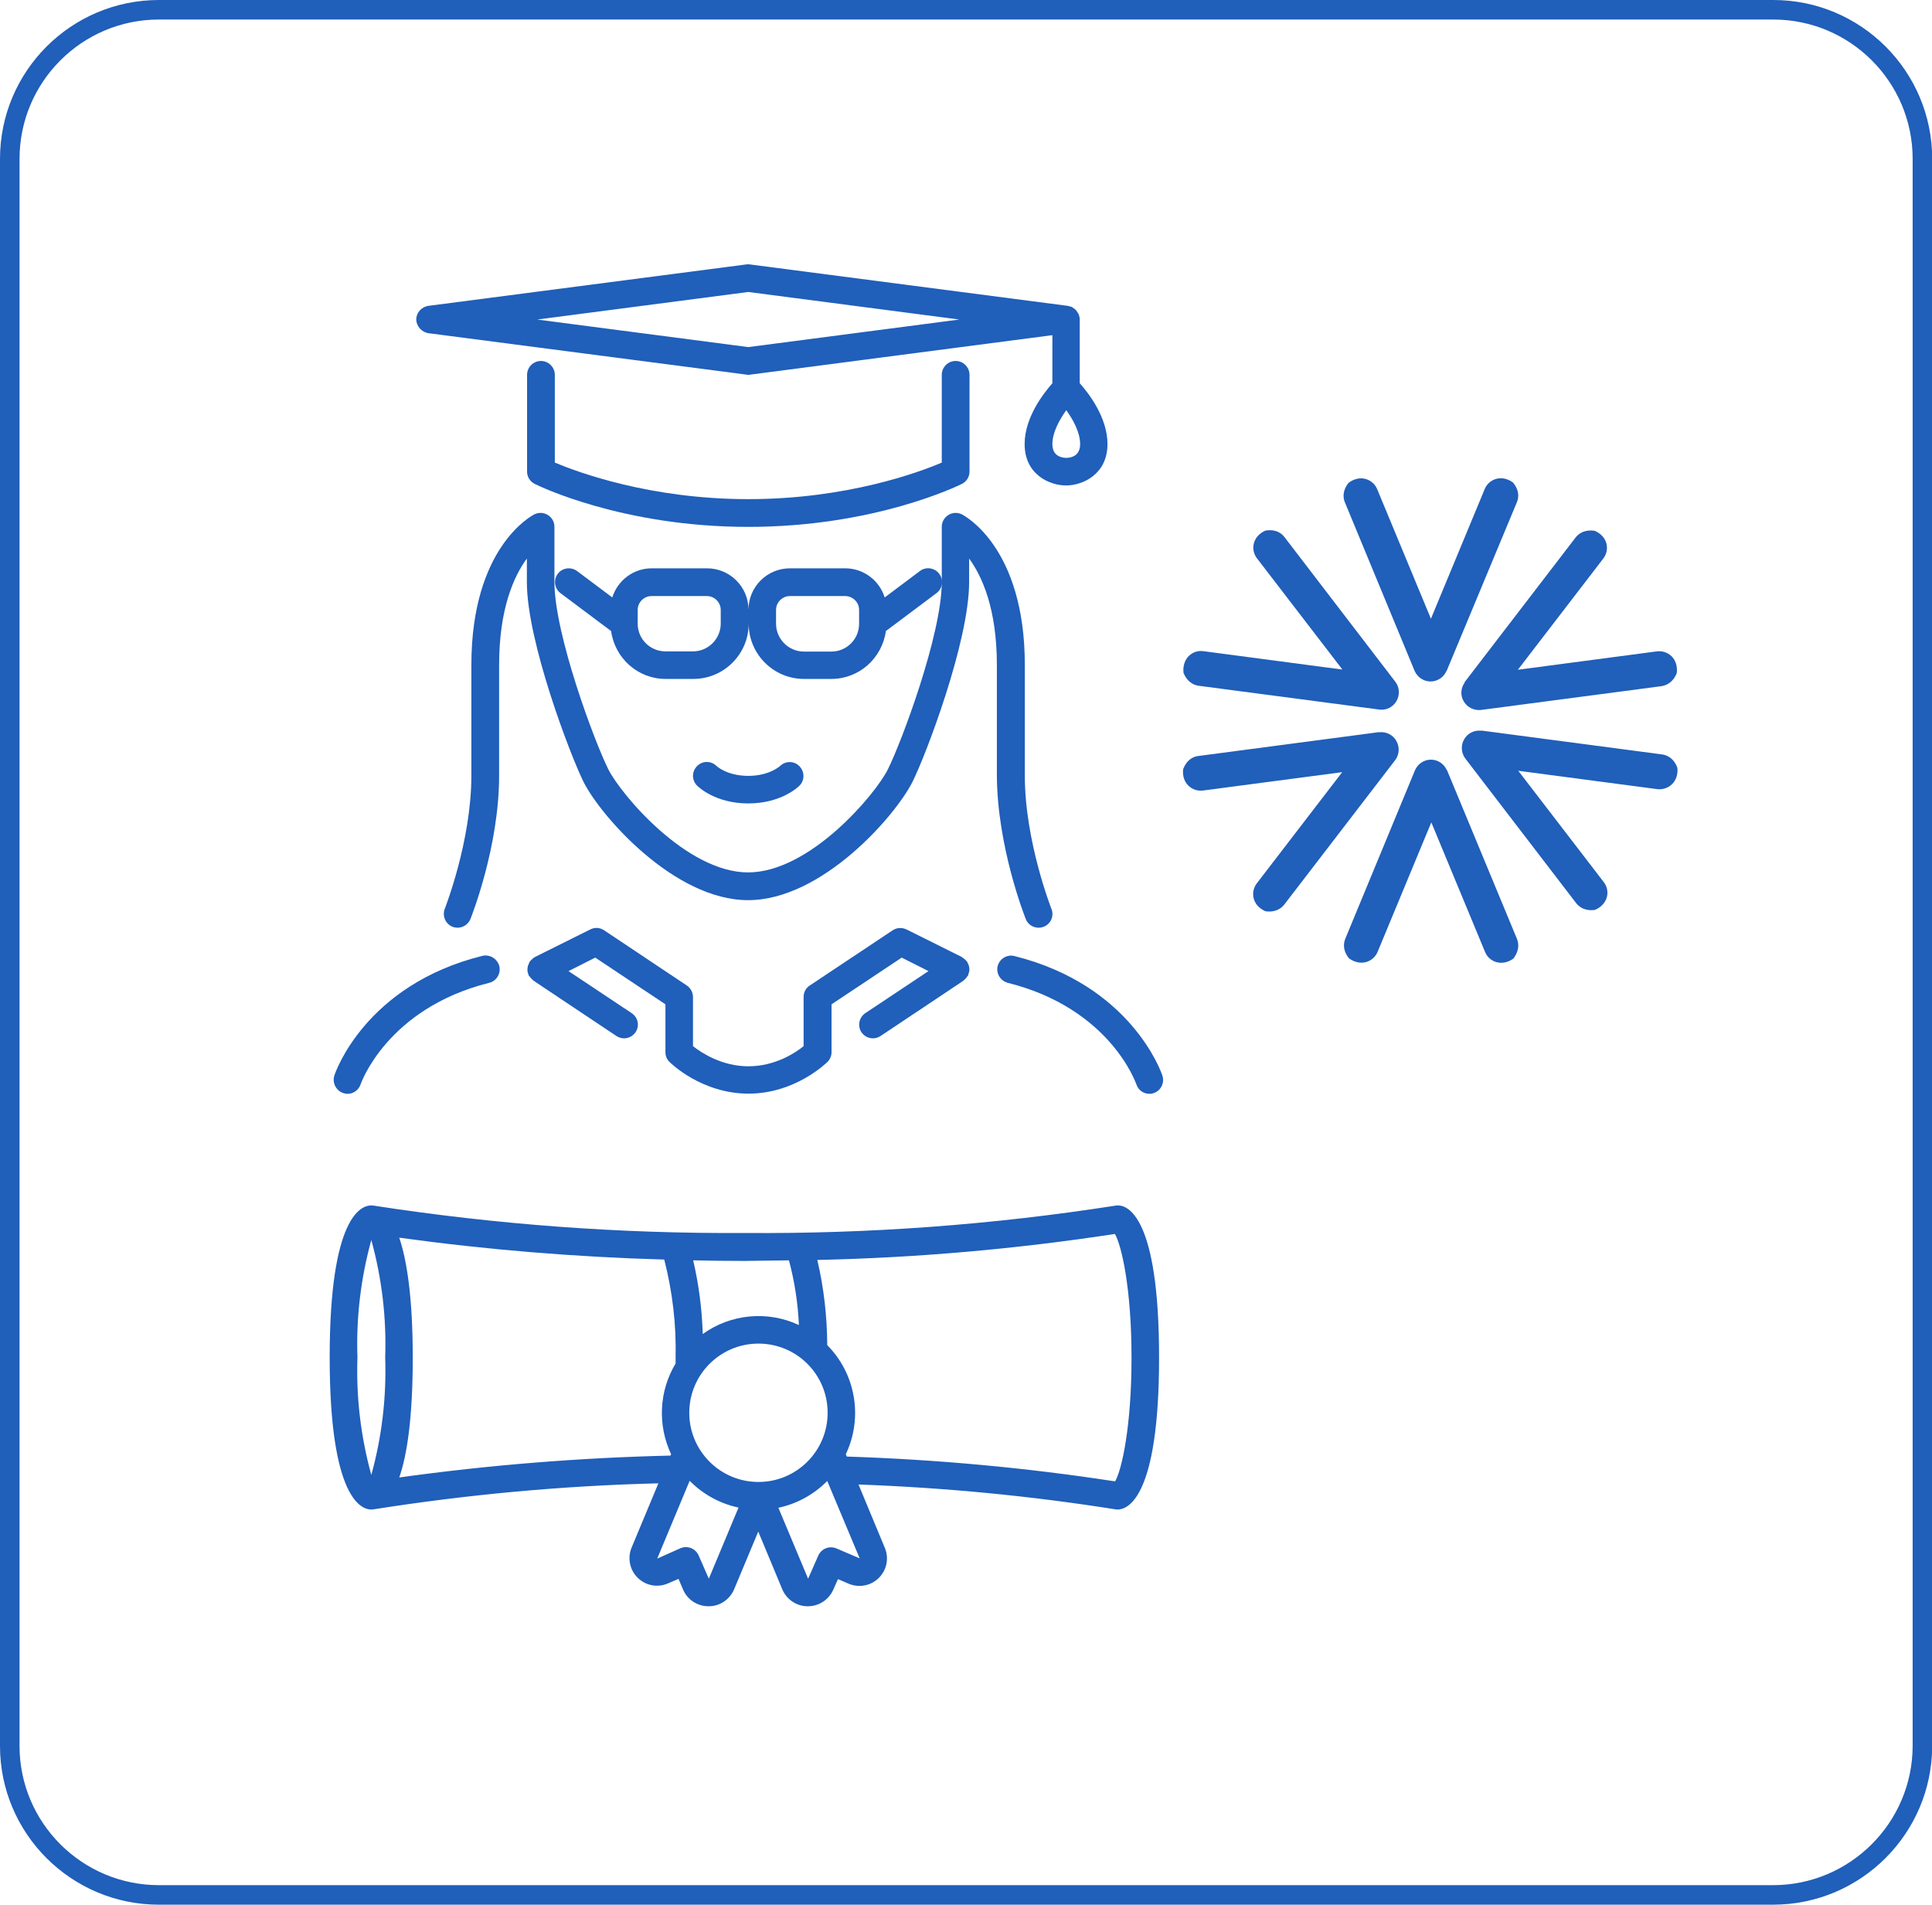 <?xml version="1.0" encoding="utf-8"?>
<!-- Generator: Adobe Illustrator 24.0.0, SVG Export Plug-In . SVG Version: 6.00 Build 0)  -->
<svg version="1.1" id="Layer_1" xmlns="http://www.w3.org/2000/svg" xmlns:xlink="http://www.w3.org/1999/xlink" x="0px" y="0px"
	 viewBox="0 0 988.6 974.6" style="enable-background:new 0 0 988.6 974.6;" xml:space="preserve">
<style type="text/css">
	.st0{fill:#205FBA;}
	.st1{fill:none;stroke:#205FBA;stroke-width:10;stroke-miterlimit:10;}
</style>
<g>
	<path class="st0" d="M776.1,257.2c1.3-2.9,1.2-6.6-1.9-10.3c-6-4.4-12.5-1.6-14.5,3.4l0,0l-27.5,66.3l-27.5-66.3
		c-2.1-5-8.6-7.8-14.7-3.2c-2.8,3.5-3,7.2-1.8,10l0,0l35.7,86.3l0,0c1.4,3.1,4.5,5.3,8.1,5.3s6.8-2.2,8.1-5.3h0.1L776.1,257.2z"/>
	<path class="st0" d="M714.1,349L714.1,349l-56.7-74c-1.9-2.6-5.1-4.3-9.9-3.5c-6.8,3-7.6,10-4.3,14.2l0,0l43.7,56.9l-71.1-9.4
		c-5.4-0.8-11,3.5-10.2,11.1c1.7,4.2,4.7,6.2,7.8,6.6l0,0l92.6,12.2l0,0c3.4,0.4,6.8-1.3,8.6-4.4C716.4,355.5,716.1,351.7,714.1,349
		z"/>
	<path class="st0" d="M714.5,379.1c-1.8-3.2-5.3-4.8-8.7-4.4v-0.1l-92.4,12.2c-3.2,0.3-6.3,2.3-8,6.8c-0.8,7.4,4.8,11.6,10.2,10.9
		l0,0l71.2-9.4L643.1,452c-3.3,4.3-2.5,11.3,4.5,14.3c4.4,0.6,7.7-1,9.6-3.5l0,0l56.9-74.1l0,0C716,386,716.3,382.2,714.5,379.1z"/>
	<path class="st0" d="M776.1,480.1L740.4,394h-0.1c-1.4-3.1-4.5-5.3-8.1-5.3s-6.7,2.2-8.1,5.3l0,0l-35.7,86.3l0,0
		c-1.2,2.9-1,6.5,1.8,10c6.1,4.5,12.6,1.8,14.7-3.2l27.5-66.3l27.5,66.3l0,0c2,5,8.5,7.7,14.5,3.4
		C777.3,486.7,777.4,483,776.1,480.1z"/>
	<path class="st0" d="M858.3,392.8c-1.7-4.5-4.8-6.4-8-6.8l-92.4-12.2v0.1c-3.4-0.4-6.9,1.2-8.7,4.4c-1.8,3.1-1.5,6.9,0.5,9.7l0,0
		l56.8,74.1l0,0c1.9,2.5,5.2,4.1,9.6,3.5c7-3,7.9-10,4.5-14.3l-43.7-56.9l71.2,9.4l0,0C853.5,404.4,859.1,400.2,858.3,392.8z"/>
	<path class="st0" d="M858,344.4c0.9-7.6-4.8-11.8-10.2-11.1l-71.1,9.4l43.7-56.9l0,0c3.3-4.3,2.5-11.2-4.4-14.2
		c-4.7-0.7-8,1-9.9,3.6l-56.7,73.9l0.1,0.1c-2,2.8-2.4,6.6-0.5,9.7c1.8,3.1,5.3,4.7,8.6,4.4l0,0l92.6-12.2l0,0
		C853.3,350.6,856.4,348.6,858,344.4z"/>
</g>
<g>
	<g>
		<g>
			<path class="st0" d="M219.3,170.5L382,191.7c0.3,0,0.6,0.1,0.9,0.1c0.3,0,0.6,0,0.9-0.1l154.7-20.2v24.6
				c-4.4,5-14.2,17.4-14.2,31.1c0,15.6,12.7,21.2,21.2,21.2s21.2-5.7,21.2-21.2c0-13.6-9.7-26.1-14.2-31.1v-32.6
				c0-0.9-0.2-1.8-0.5-2.6c-0.1-0.3-0.3-0.5-0.5-0.8c-0.3-0.5-0.6-1-0.9-1.4c-0.2-0.3-0.5-0.4-0.8-0.7c-0.4-0.3-0.8-0.6-1.3-0.9
				c-0.3-0.2-0.7-0.2-1.1-0.3c-0.3-0.1-0.7-0.3-1-0.3l-162.7-21.2c-0.6-0.1-1.2-0.1-1.8,0l-162.7,21.2c-3.5,0.5-6.2,3.5-6.2,7
				C213.1,167,215.8,170,219.3,170.5z M552.7,227.2c0,5.6-3.8,7-7.1,7.1c-3.2-0.1-7.1-1.4-7.1-7.1c0-5.9,3.6-12.4,7.1-17.3
				C549.1,214.7,552.7,221.3,552.7,227.2z M382.9,149.4l108,14.1l-108,14.1l-108-14.1L382.9,149.4z"/>
			<path class="st0" d="M425.4,347.4c14.3,0,26-10.7,27.9-24.5l25.9-19.4c3.1-2.3,3.8-6.8,1.4-9.9c-2.3-3.1-6.8-3.8-9.9-1.4
				l-18,13.5c-2.7-8.6-10.7-14.9-20.2-14.9h-28.3c-11.7,0-21.2,9.5-21.2,21.2c0-11.7-9.5-21.2-21.2-21.2h-28.3
				c-9.5,0-17.5,6.3-20.2,14.9l-18-13.5c-3.1-2.3-7.6-1.7-9.9,1.4c-2.3,3.1-1.7,7.6,1.4,9.9l25.9,19.4c1.9,13.8,13.6,24.5,27.9,24.5
				h14.2c15.6,0,28.3-12.7,28.3-28.3c0,15.6,12.7,28.3,28.3,28.3H425.4z M368.8,319.1c0,7.8-6.4,14.2-14.2,14.2h-14.1
				c-7.8,0-14.2-6.3-14.2-14.2v-7c0-3.9,3.2-7.1,7.1-7.1h28.3c3.9,0,7.1,3.2,7.1,7.1L368.8,319.1L368.8,319.1z M397.1,319.1v-7
				c0-3.9,3.2-7.1,7.1-7.1h28.3c3.9,0,7.1,3.2,7.1,7.1v7.1c0,7.8-6.3,14.2-14.2,14.2h-14.2C403.4,333.3,397.1,326.9,397.1,319.1z"/>
			<path class="st0" d="M495.8,494.3c-0.1-0.5-0.3-1-0.6-1.4c-0.1-0.2-0.2-0.5-0.3-0.8c-0.1-0.1-0.2-0.2-0.3-0.3
				c-0.3-0.4-0.7-0.7-1-1s-0.7-0.6-1.1-0.8c-0.1-0.1-0.2-0.2-0.3-0.3l-28.3-14.1c-2.3-1.1-5-1-7.1,0.4l-42.5,28.3
				c-2,1.3-3.1,3.5-3.1,5.9v25.1c-4.2,3.4-14.5,10.3-28.3,10.3c-13.6,0-24.1-7-28.3-10.3v-25.1c0-2.4-1.2-4.6-3.1-5.9L309.1,476
				c-2.1-1.4-4.8-1.6-7.1-0.4l-28.3,14.1c-0.1,0.1-0.2,0.2-0.3,0.2c-0.4,0.2-0.8,0.6-1.1,0.9c-0.4,0.3-0.7,0.6-1,1
				c-0.1,0.1-0.2,0.2-0.3,0.3c-0.2,0.3-0.2,0.5-0.3,0.8c-0.2,0.4-0.4,0.9-0.6,1.4c-0.1,0.4-0.1,0.9-0.2,1.3c0,0.4,0,0.9,0,1.3
				c0.1,0.5,0.2,0.9,0.4,1.4c0.1,0.3,0.1,0.6,0.2,0.8c0.1,0.1,0.2,0.2,0.3,0.3c0.2,0.4,0.6,0.8,0.9,1.1c0.3,0.4,0.6,0.7,1,1
				c0.1,0.1,0.2,0.2,0.3,0.3l42.4,28.3c1.2,0.8,2.6,1.2,3.9,1.2c2.3,0,4.5-1.1,5.9-3.1c2.2-3.3,1.3-7.6-2-9.8l-32.3-21.5l13.7-6.9
				l35.9,23.9v24.5c0,1.9,0.7,3.7,2.1,5c0.7,0.7,16.5,16.2,40.4,16.2s39.7-15.6,40.4-16.2c1.3-1.3,2.1-3.1,2.1-5v-24.5l35.9-23.9
				l13.7,6.9l-32.3,21.5c-3.3,2.2-4.1,6.6-2,9.8c1.4,2,3.6,3.1,5.9,3.1c1.3,0,2.7-0.4,3.9-1.2l42.4-28.3c0.1-0.1,0.2-0.2,0.3-0.3
				c0.4-0.3,0.7-0.7,1-1c0.3-0.4,0.6-0.7,0.8-1.1c0.1-0.1,0.2-0.2,0.3-0.3c0.1-0.3,0.1-0.6,0.2-0.9c0.1-0.4,0.3-0.9,0.4-1.3
				c0.1-0.5,0-0.9,0-1.4C496,495.1,495.9,494.7,495.8,494.3z"/>
			<path class="st0" d="M524.9,470.3c1.1,2.8,3.8,4.4,6.6,4.4c0.9,0,1.8-0.2,2.6-0.5c3.6-1.4,5.4-5.6,3.9-9.2
				c-0.1-0.3-13.6-34.6-13.6-68.1v-56.6c0-60.3-30.9-76.4-32.2-77.1c-2.2-1.1-4.8-1-6.9,0.3c-2.1,1.3-3.4,3.6-3.4,6v28.3
				c0,26.8-20.5,81.7-27.6,95.9c-6.3,12.7-39.9,52.7-71.5,52.7s-65.1-40-71.5-52.7c-7.1-14.2-27.6-69.1-27.6-95.9v-28.3
				c0-2.5-1.3-4.7-3.4-6c-2.1-1.3-4.7-1.4-6.9-0.3c-1.3,0.7-32.2,16.8-32.2,77.1v56.6c0,33.5-13.5,67.8-13.6,68.1
				c-1.4,3.6,0.3,7.7,3.9,9.2c3.6,1.4,7.7-0.3,9.2-3.9c0.6-1.5,14.7-37.1,14.7-73.4v-56.6c0-28.7,7.5-45.4,14.2-54.5v12.1
				c0,30.4,22.3,88.7,29,102.2c8.6,17.2,46.3,60.5,84.2,60.5s75.5-43.3,84.1-60.5c6.8-13.5,29-71.8,29-102.2v-12.1
				c6.7,9.2,14.2,25.8,14.2,54.5v56.6C510.3,433.3,524.3,468.8,524.9,470.3z"/>
			<path class="st0" d="M399.2,391.9c-0.2,0.2-5.6,5.1-16.3,5.1c-10.6,0-15.9-4.7-16.3-5.1c-2.8-2.7-7.2-2.7-9.9,0.1
				c-2.8,2.8-2.8,7.2,0,10c0.9,0.9,9.6,9.1,26.2,9.1c16.6,0,25.3-8.2,26.2-9.1c2.7-2.7,2.7-7.1,0-9.9
				C406.5,389.3,402.1,389.2,399.2,391.9z"/>
			<path class="st0" d="M594.8,550.4c-0.6-1.9-16.1-46.3-75.7-61.2c-3.8-1-7.6,1.4-8.6,5.1c-0.9,3.8,1.4,7.6,5.2,8.6
				c51.8,13,65.2,50.4,65.8,52c1,3,3.7,4.8,6.7,4.8c0.7,0,1.5-0.1,2.2-0.4C594,558.1,596,554.1,594.8,550.4z"/>
			<path class="st0" d="M496.1,241.3v-49.5c0-3.9-3.2-7.1-7.1-7.1c-3.9,0-7.1,3.2-7.1,7.1v44.9c-11.7,5-48.7,18.7-99,18.7
				s-87.3-13.8-99-18.7v-44.9c0-3.9-3.2-7.1-7.1-7.1s-7.1,3.2-7.1,7.1v49.5c0,2.7,1.5,5.1,3.9,6.3c1.8,0.9,44.7,22,109.3,22
				s107.5-21.1,109.3-22C494.6,246.4,496.1,244,496.1,241.3z"/>
			<path class="st0" d="M246.8,489.1c-59.7,14.9-75.1,59.3-75.7,61.2c-1.2,3.7,0.8,7.7,4.5,9c0.7,0.2,1.5,0.4,2.2,0.4
				c3,0,5.7-1.9,6.7-4.8c0.1-0.4,13.5-38.9,65.8-52c3.8-0.9,6.1-4.8,5.2-8.6C254.4,490.5,250.6,488.2,246.8,489.1z"/>
		</g>
	</g>
</g>
<g id="_x30_01---Degree_1_">
	<path id="Shape_1_" class="st0" d="M572.1,616.8c-0.4,0-0.8,0-1.3,0.1c-62.8,9.8-126.2,14.5-189.8,14c-63.5,0.4-127-4.3-189.8-14
		c-0.4-0.1-0.8-0.1-1.3-0.1c-5,0-21.2,5.6-21.2,77.8s16.3,77.8,21.2,77.8c0.4,0,0.8-0.1,1.3-0.1c48.2-7.6,96.9-12.1,145.7-13.3
		l-13.8,33.1c-2.1,5.3-0.8,11.4,3.3,15.3c4.1,4,10.2,5.1,15.4,2.8l5.4-2.3l2.3,5.4c2.2,5.2,7.3,8.6,13,8.6h0.2
		c5.7,0,10.8-3.5,13-8.8l12.3-29.4l12.2,29.3c2.1,5.3,7.3,8.9,13,8.9h0.2c5.6,0,10.7-3.3,13-8.5l2.4-5.4l5.3,2.3
		c5.3,2.3,11.4,1.2,15.5-2.8s5.4-10.1,3.2-15.4l-13.5-32.5c44,1.6,87.9,5.8,131.4,12.7c0.4,0.1,0.8,0.1,1.2,0.1
		c5,0,21.2-5.6,21.2-77.8S577,616.8,572.1,616.8L572.1,616.8z M403.7,644.9c2.9,10.8,4.6,21.9,5.1,33.1c-16-7.5-34.9-5.7-49.2,4.6
		c-0.4-12.7-2-25.3-4.9-37.7c8.6,0.2,17.4,0.3,26.4,0.3C388.8,645.1,396.3,645,403.7,644.9z M388.1,758.3
		c-19.5,0-35.4-15.8-35.4-35.4c0-19.5,15.8-35.4,35.4-35.4s35.4,15.8,35.4,35.4S407.6,758.3,388.1,758.3z M190,634.5
		c5.4,19.6,7.8,39.8,7.1,60.1c0.7,20.3-1.7,40.6-7.1,60.1c-5.4-19.6-7.8-39.8-7.1-60.1C182.2,674.3,184.6,654.1,190,634.5z
		 M204.3,756c3.9-11.2,6.9-30,6.9-61.3s-3.1-50.1-6.9-61.4c45,6.2,90.2,9.9,135.6,11.2c4.2,16.4,6.2,33.2,5.8,50.2c0,1,0,2,0,3
		c-8.5,14.1-9.3,31.5-2.3,46.4l-0.3,0.7C296.6,745.9,250.3,749.6,204.3,756L204.3,756z M362.7,807.8l-5.2-11.9
		c-1.6-3.6-5.7-5.2-9.3-3.7l-11.9,5.3l16.6-39.8c6.8,6.9,15.5,11.7,25,13.7L362.7,807.8z M428,792.3c-3.6-1.5-7.7,0.1-9.3,3.7
		l-5.2,11.8l-15.2-36.3c9.5-2,18.2-6.8,25-13.7l16.6,39.6L428,792.3z M570.6,758c-45.5-7-91.3-11.2-137.3-12.7l-0.5-1.2
		c8.9-18.7,5.1-41.1-9.5-55.8c-0.1-14.7-1.7-29.3-5.1-43.6c51-1.1,101.9-5.6,152.3-13.3c3.3,5.6,8.5,27.6,8.5,63.3
		S573.9,752.4,570.6,758L570.6,758z"/>
</g>
<path class="st1" d="M907.3,969.6H81.3C39.2,969.6,5,935.4,5,893.4V81.3C5,39.2,39.2,5,81.3,5h826.1c42.1,0,76.3,34.2,76.3,76.3
	v812.1C983.6,935.4,949.4,969.6,907.3,969.6z"/>
</svg>

